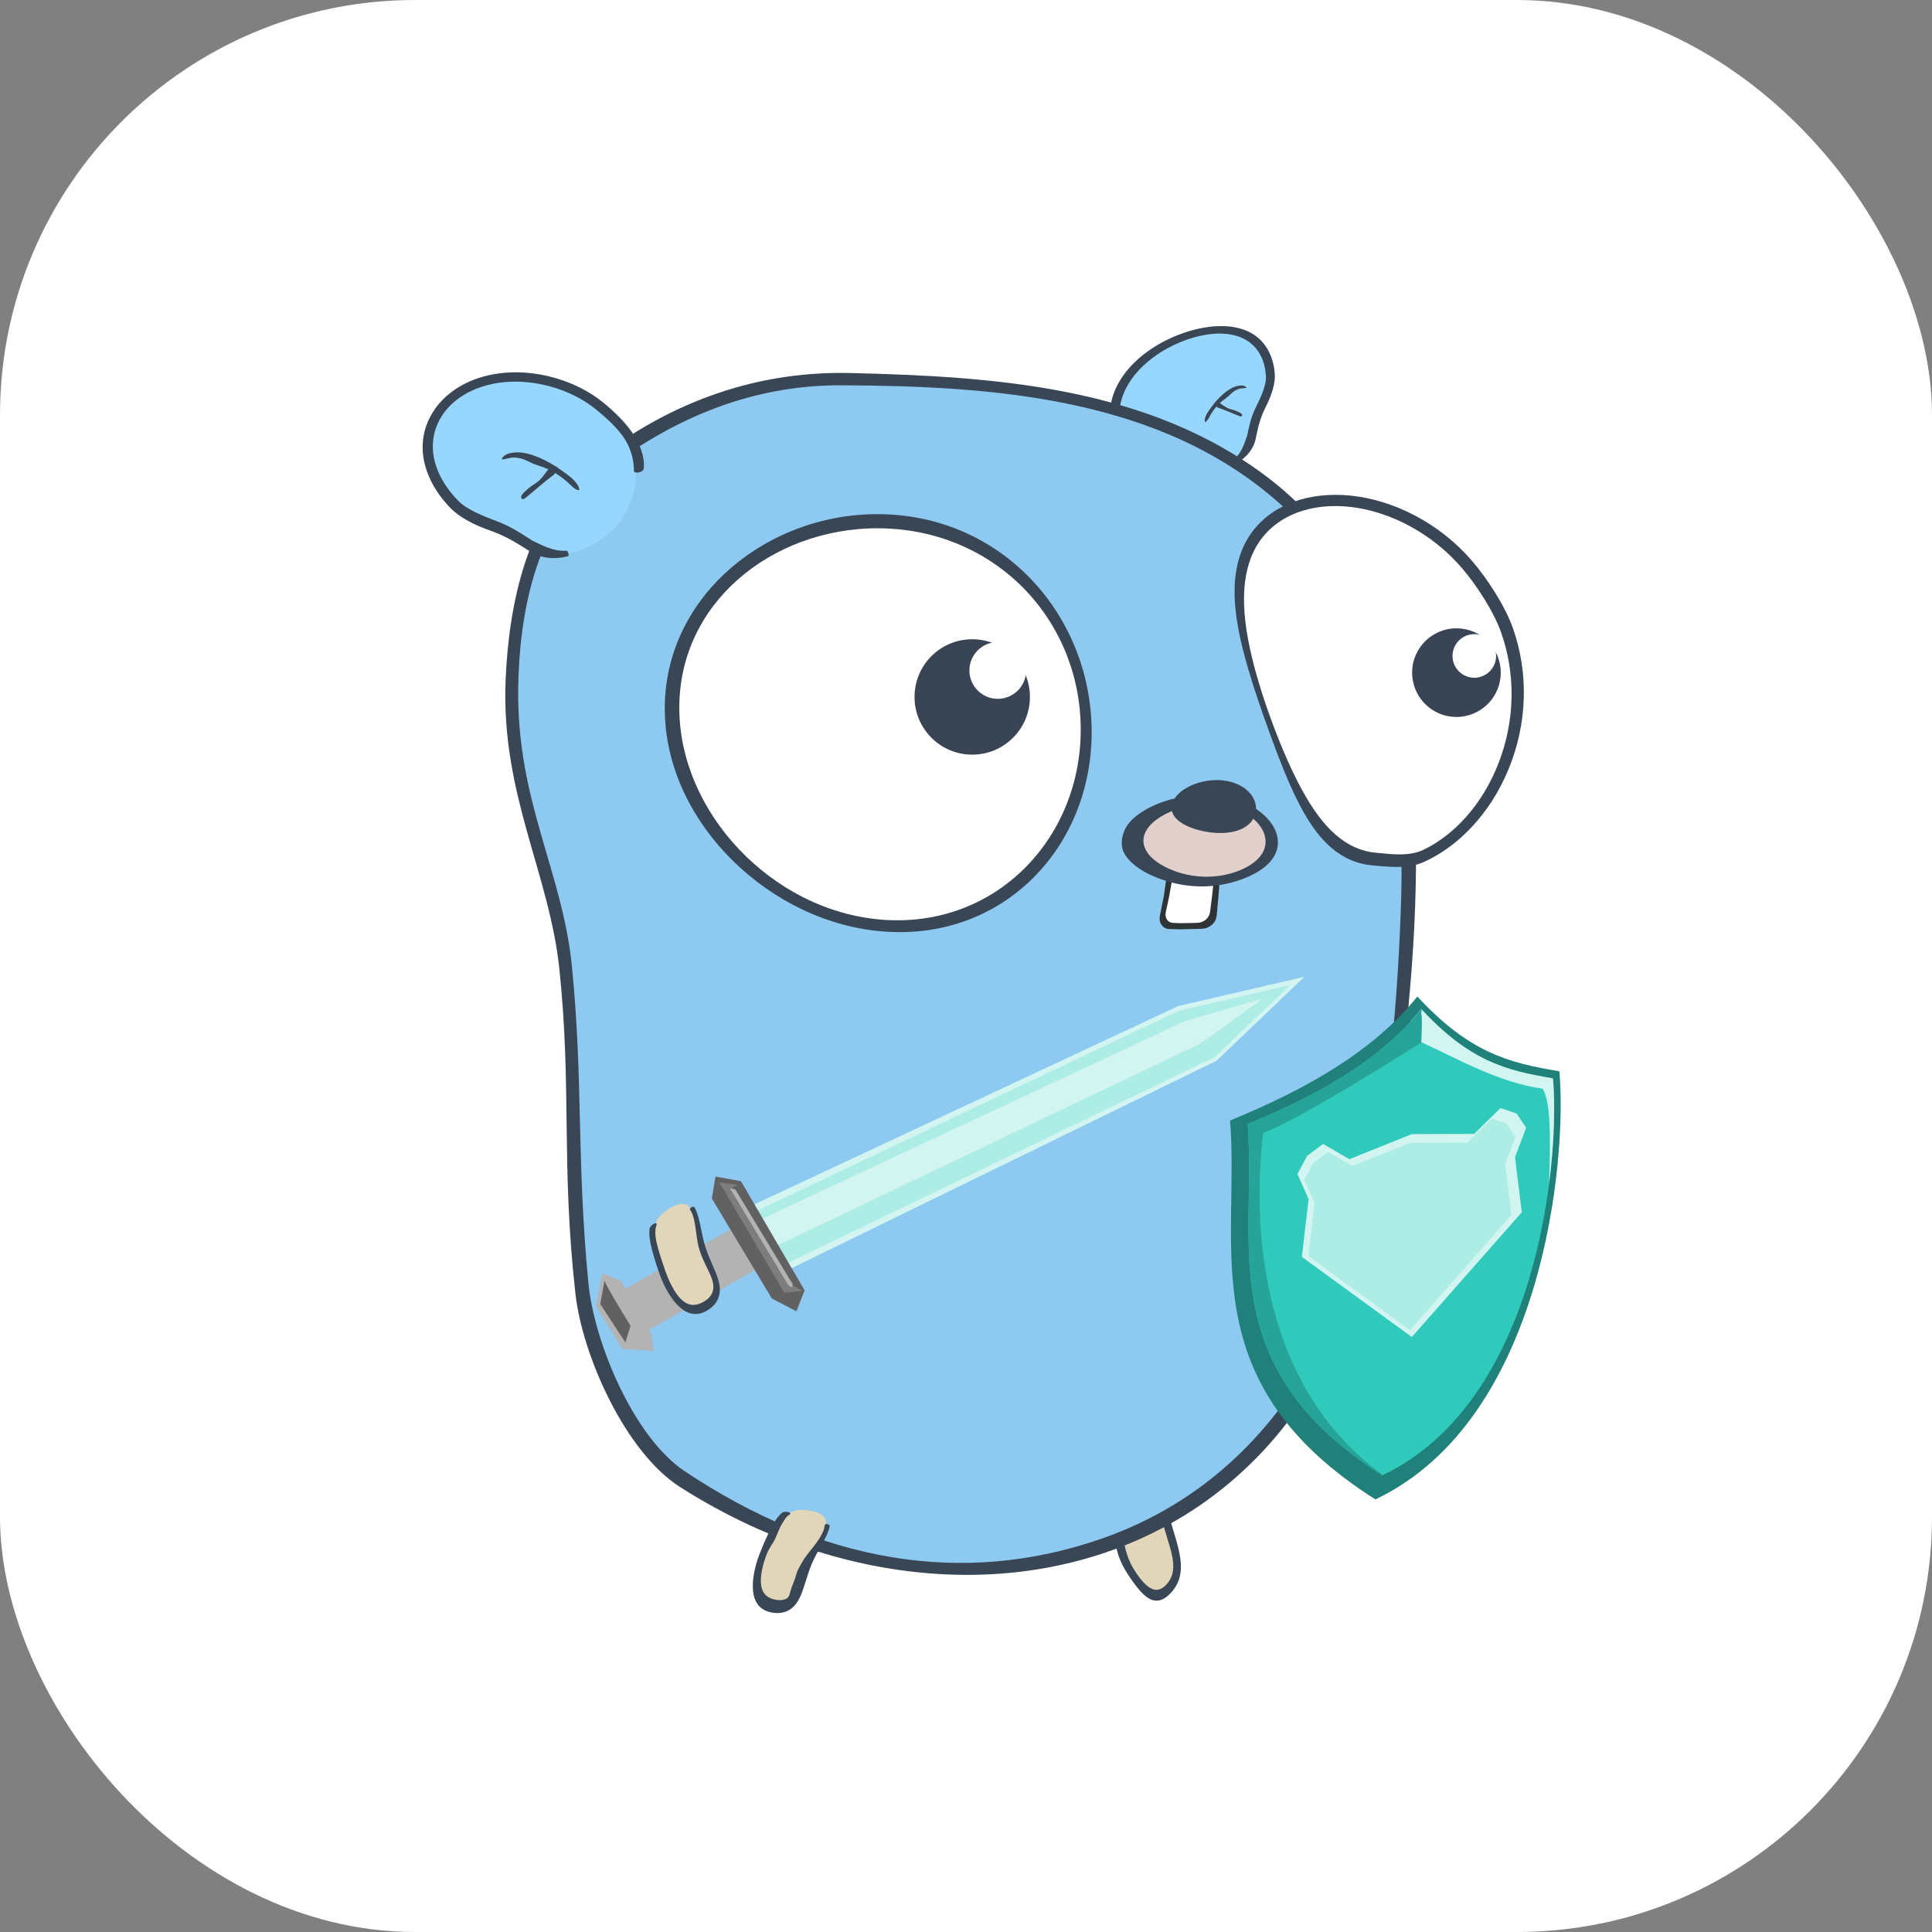<svg width="512" height="512" viewBox="0 0 512 512" fill="none" xmlns="http://www.w3.org/2000/svg">
<rect x="0" y="0" width="512" height="512" fill="#808080" stroke="none"/>
<g clip-path="url(#clip0_262_25)">
<rect width="512" height="512" rx="110" fill="white"/>
<path d="M292.963 390.32C296.102 396.288 294.947 403.156 295.536 408.255C296.125 413.355 298.441 416.654 300.274 419.217C302.107 421.78 303.713 423.468 305.355 424.009C306.997 424.55 308.646 423.963 310.45 421.953C312.254 419.944 312.98 417.652 312.952 415.029C312.925 412.407 312.116 409.469 311.057 405.937C309.998 402.405 308.823 398.244 306.393 393.671C303.962 389.098 300.637 383.746 295.249 378.476C289.861 373.205 283.127 369.048 277.248 365.653C271.368 362.258 266.311 359.612 262.347 357.663C258.384 355.714 255.42 354.48 253.276 353.94C251.132 353.401 249.798 353.547 249.324 354.385C248.851 355.223 249.56 356.616 251.5 358.49C253.44 360.363 256.667 362.721 261.212 365.55C265.758 368.378 271.731 371.647 277.744 375.643C283.757 379.639 289.823 384.353 292.963 390.32Z" fill="#394655"/>
<path d="M294.139 388.656C297.258 393.596 297.444 399.221 297.496 404.206C297.549 409.191 298.716 412.912 300.306 415.574C301.896 418.236 303.463 420.058 304.901 420.869C306.338 421.681 307.724 421.446 309.21 419.807C310.697 418.169 311.127 416.156 310.856 413.772C310.586 411.388 309.622 408.628 308.612 405.232C307.603 401.836 306.583 397.802 304.412 393.546C302.24 389.291 299.138 384.571 294.684 380.025C290.229 375.478 284.758 371.837 279.805 368.858C274.851 365.879 270.423 363.544 266.913 361.768C263.403 359.993 260.75 358.791 258.888 358.168C257.026 357.546 255.938 357.501 255.666 358.064C255.393 358.626 256.24 359.72 258.17 361.264C260.1 362.808 263.157 364.801 267.182 367.238C271.207 369.675 276.25 372.546 281.233 376.045C286.216 379.544 291.021 383.716 294.139 388.656Z" fill="#E1D6B9"/>
<path d="M297.077 117.169C298.178 119.79 300.317 121.893 302.827 123.398C305.337 124.903 308.173 125.841 310.937 126.28C313.701 126.719 316.423 126.657 319.122 125.971C321.822 125.285 325.014 124.177 327.294 122.24C329.573 120.303 330.381 117.888 330.865 115.668C331.348 113.448 331.733 110.941 333.214 107.92C334.695 104.9 336.027 101.836 335.91 99.603C335.793 97.371 335.266 95.324 334.29 93.562C333.314 91.801 331.982 90.488 330.383 89.568C328.784 88.648 326.916 88.12 324.855 87.944C322.794 87.768 320.539 87.942 318.161 88.459C315.783 88.976 313.284 89.833 310.738 91.078C308.193 92.322 305.838 93.841 303.774 95.603C301.71 97.366 299.937 99.375 298.62 101.576C297.303 103.776 296.448 106.17 296.237 108.622C296.026 111.074 295.976 114.547 297.077 117.169Z" fill="#96D6FF"/>
<path d="M312 88.849C314.073 88.023 316.107 87.419 318.07 87.016C320.687 86.48 323.173 86.303 325.447 86.497C327.722 86.692 329.785 87.255 331.56 88.247C333.335 89.239 334.82 90.655 335.925 92.559C337.031 94.463 337.658 96.683 337.831 99.106C338.005 101.529 337.065 104.625 335.395 107.913C333.726 111.202 333.265 113.961 332.755 116.368C332.246 118.766 330.648 120.967 327.737 122.803C327.401 123.013 326.669 122.122 326.925 121.889C329.187 119.867 329.739 117.461 330.502 115.463C330.983 113.304 331.367 110.865 332.823 107.923C334.28 104.981 335.591 101.997 335.486 99.823C335.381 97.65 334.876 95.653 333.931 93.937C332.986 92.221 331.689 90.946 330.13 90.05C328.571 89.154 326.747 88.636 324.731 88.465C322.716 88.294 320.511 88.465 318.182 88.968C317.018 89.22 315.819 89.558 314.604 89.981C313.389 90.405 312.152 90.915 310.904 91.52C308.41 92.734 306.108 94.214 304.088 95.932C302.067 97.65 300.33 99.612 299.042 101.755C297.753 103.898 296.918 106.225 296.707 108.61C296.496 110.995 296.436 114.37 297.498 116.919C298.371 119.012 299.901 120.79 301.826 122.123C302.185 122.371 300.732 123.902 299.639 123.232C297.601 121.982 296.214 119.975 295.331 117.854C294.137 114.985 293.975 111.343 294.182 108.658C294.388 105.973 295.301 103.358 296.723 100.974C298.145 98.59 300.065 96.432 302.31 94.551C304.556 92.67 307.128 91.06 309.916 89.752C310.613 89.425 311.31 89.126 312 88.849Z" fill="#394655"/>
<path d="M330.345 102.744C329.98 102.165 329.049 101.97 327.605 102.363C325.412 102.961 322.903 105.391 321.521 107.249C320.763 108.268 319.903 109.251 319.467 110.455C319.319 110.864 319.188 111.275 319.301 111.843C319.801 111.748 320.181 111.106 320.437 110.614C321.443 108.678 322.859 106.95 324.686 105.679C326.224 104.61 326.418 103.847 327.966 103.192C328.945 102.777 329.512 103.006 330.345 102.744Z" fill="#394655"/>
<path d="M321.783 106.871C321.358 106.41 322.162 107.822 322.694 108C324.694 108.666 326.612 109.564 328.582 110.306C329.223 110.547 329.408 109.882 328.866 109.537C328.315 109.187 327.744 108.95 327.147 108.73C326.587 108.524 325.981 108.444 325.439 108.199C324.398 107.728 323.833 107.093 322.821 106.563C322.474 106.381 322.01 107.116 321.784 106.872L321.783 106.871Z" fill="#394655"/>
<path d="M371.131 286.205C366.268 326.244 357.68 365.125 327.335 391.676C289.053 425.172 229.965 425.837 180.186 394.055C165.79 384.864 154.327 359.333 152.491 342.823C148.652 308.312 151.561 288.701 148.246 256.854C145.608 231.504 132.771 210.528 133.987 180.345C134.803 160.092 139.765 136.527 155.138 124.007C175.277 107.605 198.792 98.213 225.46 98.859C263.439 99.78 304.397 102.392 336.252 126.748C358.988 144.131 372.02 172.841 374.318 202.306C376.678 232.573 374.234 260.656 371.131 286.205Z" fill="#394655"/>
<path d="M361.617 323.211C353.492 360.033 331.112 394.353 291.43 407.939C254.559 420.563 217.347 413.839 181.479 389.911C167.827 380.803 157.413 355.587 155.916 339.943C152.765 307.015 154.579 286.646 151.579 256.254C149.076 230.886 136.948 212.502 137.327 182.415C137.575 162.751 142.021 139.438 157.075 127.24C176.146 111.787 197.986 101.977 223.103 102.103C262.901 102.303 307.775 105.193 339.459 133.744C368.427 159.847 372.554 205.811 371.21 241.695C370.102 271.292 367.204 297.892 361.617 323.211Z" fill="#8DC9F0"/>
<path d="M166.396 116.691C168.256 119.905 168.83 123.452 168.552 126.819C168.274 130.185 167.205 133.35 165.696 136.049C164.187 138.748 162.217 141.005 159.647 142.731C157.077 144.457 153.75 146.262 150.228 146.569C146.707 146.876 143.717 145.466 141.107 143.836C138.497 142.205 135.611 140.096 131.465 138.531C127.318 136.966 123.258 135.303 120.996 132.995C118.733 130.687 116.931 128.158 115.719 125.466C114.506 122.774 113.993 120.167 114.069 117.693C114.144 115.219 114.809 112.878 115.991 110.751C117.173 108.624 118.872 106.711 121.052 105.126C123.232 103.541 125.891 102.284 129.037 101.494C132.182 100.703 135.524 100.455 138.925 100.71C142.325 100.966 145.786 101.726 149.091 102.967C152.396 104.208 155.54 105.931 158.241 108.12C160.941 110.308 164.537 113.478 166.396 116.691Z" fill="#96D6FF"/>
<path d="M125.872 100.515C123.524 101.387 121.465 102.522 119.692 103.857C117.327 105.637 115.476 107.771 114.177 110.132C112.878 112.493 112.129 115.076 112.017 117.799C111.904 120.522 112.427 123.379 113.698 126.323C114.969 129.267 116.875 132.034 119.285 134.545C121.696 137.055 125.513 139.08 130.036 140.654C134.56 142.228 137.736 144.455 140.534 146.175C143.321 147.889 146.622 148.371 150.479 147.425C150.923 147.315 150.546 145.931 150.135 145.95C146.536 146.158 143.719 144.498 141.144 143.316C138.593 141.728 135.775 139.673 131.722 138.151C127.67 136.629 123.703 135.01 121.49 132.762C119.277 130.515 117.511 128.05 116.324 125.426C115.137 122.803 114.639 120.263 114.712 117.849C114.786 115.436 115.433 113.147 116.59 111.069C117.747 108.991 119.409 107.124 121.543 105.573C122.61 104.797 123.8 104.1 125.102 103.501C126.404 102.902 127.823 102.398 129.361 102.008C132.439 101.232 135.702 100.987 139.024 101.233C142.347 101.48 145.731 102.221 148.956 103.43C152.181 104.64 155.245 106.32 157.88 108.455C160.514 110.59 164.024 113.678 165.842 116.809C167.336 119.381 168.024 122.166 167.992 124.906C167.986 125.416 170.523 125.467 170.631 123.995C170.832 121.247 169.829 118.424 168.333 115.868C166.311 112.412 162.726 108.996 159.806 106.631C156.885 104.265 153.483 102.411 149.917 101.092C146.352 99.772 142.628 98.981 138.969 98.743C135.31 98.505 131.709 98.82 128.319 99.734C127.471 99.963 126.655 100.226 125.872 100.515Z" fill="#394655"/>
<path d="M132.962 121.746C133.224 120.719 134.502 119.988 136.816 119.88C140.33 119.716 145.181 122.101 148.099 124.18C149.7 125.32 151.434 126.357 152.649 127.923C153.061 128.455 153.448 128.999 153.553 129.888C152.771 129.987 151.906 129.222 151.296 128.62C148.892 126.247 145.986 124.376 142.691 123.374C139.919 122.532 139.27 121.501 136.679 121.272C135.039 121.127 134.314 121.734 132.962 121.746Z" fill="#394655"/>
<path d="M147.533 123.749C147.94 122.868 147.428 125.33 146.728 125.845C144.101 127.777 141.703 130.012 139.155 132.041C138.325 132.702 137.737 131.81 138.371 131.044C139.015 130.267 139.744 129.647 140.519 129.038C141.245 128.469 142.099 128.063 142.78 127.444C144.09 126.255 144.619 125.05 145.858 123.788C146.283 123.355 147.316 124.218 147.532 123.75L147.533 123.749Z" fill="#394655"/>
<path d="M214.712 400.351C212.686 399.983 211.1 400.102 209.853 400.619C208.607 401.135 207.691 402.047 206.904 403.207C206.117 404.367 205.444 405.771 204.768 407.28C204.092 408.788 203.431 410.403 202.785 412.028C202.14 413.653 201.643 415.219 201.323 416.683C201.003 418.148 200.849 419.51 200.927 420.71C201.004 421.91 201.32 422.947 201.986 423.759C202.652 424.57 203.672 425.155 205.123 425.443C206.574 425.731 207.748 425.58 208.674 425.09C209.6 424.601 210.274 423.772 210.785 422.707C211.295 421.642 211.643 420.344 212.021 418.91C212.399 417.476 212.823 415.908 213.493 414.28C214.163 412.652 215.186 411.078 216.16 409.585C217.135 408.092 218.044 406.68 218.533 405.425C219.023 404.169 219.093 403.074 218.519 402.21C217.946 401.347 216.739 400.719 214.712 400.351Z" fill="#E1D6B9"/>
<path d="M219.685 405.219C219.327 406.435 218.638 407.792 217.832 409.242C216.911 410.9 215.851 412.677 215.081 414.554C214.311 416.431 213.777 418.217 213.266 419.844C212.754 421.472 212.243 422.941 211.536 424.146C210.829 425.351 209.925 426.291 208.779 426.859C207.633 427.426 206.253 427.623 204.654 427.355C203.054 427.086 201.87 426.431 201.053 425.488C200.236 424.544 199.782 423.312 199.6 421.886C199.417 420.461 199.498 418.843 199.792 417.117C200.086 415.392 200.604 413.563 201.339 411.691C202.075 409.819 202.834 408.043 203.601 406.428C204.367 404.813 205.132 403.36 206.034 402.187C206.377 401.741 206.745 401.337 207.141 400.978C207.942 400.254 210.186 400.833 209.222 401.392C208.33 401.91 208.039 402.592 207.433 403.512C206.695 404.632 206.169 406.077 205.575 407.462C204.982 408.847 203.886 410.155 203.304 411.598C202.721 413.042 202.277 414.442 201.994 415.779C201.711 417.116 201.578 418.388 201.652 419.519C201.726 420.649 202.017 421.635 202.629 422.392C203.241 423.148 204.176 423.673 205.466 423.927C206.757 424.18 207.775 424.039 208.541 423.575C209.308 423.111 209.365 421.806 209.729 420.821C210.092 419.836 210.662 418.631 210.986 417.363C211.311 416.096 211.854 415.284 212.637 413.888C213.419 412.492 214.62 411.122 215.722 409.704C216.824 408.287 217.711 406.914 218.182 405.707C218.241 405.556 218.294 405.407 218.34 405.261C218.458 404.886 218.542 404.529 218.552 404.189C218.564 403.797 220.099 403.68 219.818 404.706C219.772 404.873 219.736 405.045 219.685 405.219Z" fill="#394655"/>
<path d="M176.2 189.216C176.418 196.548 178.249 203.624 181.356 210.189C184.463 216.754 188.846 222.81 194.163 228.057C199.479 233.304 205.728 237.74 212.584 241.007C219.44 244.274 226.903 246.369 234.67 246.895C242.437 247.421 249.777 246.32 256.416 243.834C263.055 241.347 268.993 237.476 273.936 232.514C278.879 227.552 282.827 221.5 285.483 214.691C288.138 207.882 289.498 200.316 289.275 192.363C289.052 184.41 287.268 176.83 284.242 169.987C281.215 163.145 276.948 157.041 271.75 151.99C266.552 146.939 260.424 142.941 253.655 140.245C246.886 137.55 239.474 136.154 231.704 136.262C223.934 136.37 216.537 137.963 209.813 140.7C203.088 143.437 197.038 147.32 191.983 152.074C186.928 156.828 182.87 162.455 180.133 168.719C177.396 174.983 175.981 181.884 176.2 189.216Z" fill="#394655"/>
<path d="M180.023 187.542C180.022 194.441 181.519 201.211 184.248 207.571C186.976 213.932 190.938 219.884 195.849 225.07C200.761 230.256 206.621 234.67 213.113 237.915C219.605 241.16 226.724 243.233 234.145 243.756C241.565 244.279 248.582 243.204 254.919 240.812C261.256 238.42 266.914 234.713 271.627 229.996C276.34 225.278 280.108 219.55 282.661 213.141C285.213 206.732 286.548 199.642 286.394 192.226C286.24 184.81 284.613 177.778 281.814 171.449C279.015 165.12 275.046 159.496 270.202 154.835C265.359 150.174 259.642 146.477 253.327 143.944C247.011 141.41 240.095 140.038 232.837 140.001C225.579 139.964 218.663 141.258 212.36 143.597C206.056 145.936 200.366 149.322 195.577 153.542C190.789 157.763 186.903 162.819 184.211 168.539C181.52 174.259 180.023 180.642 180.023 187.542Z" fill="white"/>
<path d="M257.651 199.99C249.206 199.99 242.36 193.143 242.36 184.697C242.36 176.251 249.206 169.404 257.651 169.404C266.096 169.404 272.941 176.251 272.941 184.697C272.941 193.143 266.096 199.99 257.651 199.99Z" fill="#394455"/>
<path d="M264.419 185.199C260.266 185.199 256.9 181.831 256.9 177.677C256.9 173.524 260.266 170.156 264.419 170.156C268.573 170.156 271.939 173.524 271.939 177.677C271.939 181.831 268.573 185.199 264.419 185.199Z" fill="white"/>
<path d="M327.186 155.883C327.041 161.687 328.224 167.958 329.991 174.438C331.758 180.919 334.055 187.619 336.377 194.023C338.699 200.427 341.053 206.504 343.606 211.698C346.159 216.892 348.953 221.202 352.4 224.294C355.847 227.386 359.657 228.989 363.769 229.338C367.88 229.687 373.029 230.397 377.432 228.395C381.836 226.393 386.179 223.275 390.048 219.141C393.917 215.006 397.311 209.853 399.801 203.796C402.291 197.739 403.635 191.355 403.819 185.015C404.003 178.675 403.025 172.382 400.946 166.49C398.867 160.598 394.156 153.333 390.032 148.558C385.908 143.783 380.836 139.721 375.075 136.677C369.314 133.632 363.42 131.89 357.84 131.332C352.259 130.775 346.991 131.403 342.458 133.121C337.925 134.84 334.13 137.647 331.474 141.459C328.819 145.271 327.331 150.08 327.186 155.883Z" fill="#394655"/>
<path d="M329.731 156.57C329.43 161.957 330.262 167.848 331.726 173.986C333.19 180.123 335.268 186.509 337.57 192.604C339.871 198.699 342.385 204.473 345.076 209.389C347.768 214.305 350.658 218.365 354.024 221.271C357.39 224.176 360.957 225.674 364.729 225.996C368.502 226.318 373.286 227.082 377.234 225.199C381.182 223.316 385.061 220.391 388.507 216.521C391.953 212.651 394.966 207.833 397.153 202.181C399.341 196.529 400.489 190.58 400.582 184.677C400.674 178.774 399.711 172.919 397.747 167.432C395.783 161.945 391.266 155.02 387.438 150.56C383.609 146.1 378.923 142.297 373.623 139.431C368.323 136.564 362.924 134.903 357.834 134.332C352.744 133.762 347.964 134.284 343.861 135.807C339.758 137.331 336.333 139.853 333.898 143.318C331.463 146.783 330.032 151.183 329.731 156.57Z" fill="white"/>
<path d="M382.395 189.447C376.216 187.47 372.809 180.858 374.785 174.679C376.761 168.5 383.372 165.093 389.551 167.069C395.729 169.046 399.136 175.658 397.16 181.837C395.185 188.017 388.574 191.424 382.395 189.447Z" fill="#394455"/>
<path d="M388.946 179.335C385.907 178.363 384.231 175.111 385.203 172.072C386.175 169.033 389.426 167.358 392.465 168.33C395.503 169.302 397.179 172.553 396.207 175.593C395.235 178.632 391.984 180.307 388.946 179.335Z" fill="white"/>
<path d="M197.236 323.752L160.996 344.17L167.173 355.137L203.413 334.719L197.236 323.752Z" fill="#B3B3B3"/>
<path d="M198.324 319.942L207.87 336.991L322.422 281.07L345.605 258.906L312.262 266.626L198.324 319.942Z" fill="#AEECE6"/>
<path d="M345.604 258.906L312.261 266.626L198.322 319.942L199.211 321.531L312.391 267.851L341.852 261.081L321.919 280.138L207.045 335.522L207.716 336.72L207.943 336.954L322.421 281.071L345.604 258.906Z" fill="#D3F5F1"/>
<path d="M201.775 323.094L313.998 270.609L334.741 264.58L318.253 276.46L205.321 330.364L201.775 323.094Z" fill="#D3F5F1"/>
<path d="M188.639 317.599L189.603 311.812L196.353 313.018L213.228 341.951L211.058 347.497L204.549 344.121L188.639 317.599Z" fill="#616161"/>
<path d="M195.43 313.992L190.666 313.365L207.84 342.579L212.864 342.078L209.384 340.35L193.818 315.026L195.43 313.992Z" fill="#7D7D7D"/>
<path d="M159.577 337.438L157.947 346.214L164.967 357.499L173.241 358L172.615 353.486L164.591 339.444L159.577 337.438Z" fill="#B3B3B3"/>
<path d="M160.204 339.318C160.33 340.447 167.099 351.355 167.099 351.355L165.72 355.743L159.076 345.587L160.204 339.318Z" fill="#616161"/>
<path d="M193.441 314.938L208.954 340.648L209.84 341.18L210.106 340.382L194.86 315.203L193.441 314.938Z" fill="#B3B3B3"/>
<path d="M320.102 228.555L315.286 228.617L312.478 228.555C311.583 228.536 310.785 228.961 310.204 229.587C309.623 230.214 309.337 231.081 309.201 232.028L308.435 237.389L307.371 242.769C307.179 243.738 307.434 244.592 307.904 245.213C308.374 245.835 309.095 246.189 309.944 246.209L312.777 246.277L318.379 246.146C319.454 246.121 320.452 245.704 321.184 245.062C321.916 244.421 322.349 243.548 322.436 242.596L322.926 237.258L323.323 231.928C323.394 230.979 322.97 230.13 322.375 229.521C321.78 228.913 320.97 228.549 320.102 228.555Z" fill="#2E3436"/>
<path d="M319.222 230.178L315.291 230.231L313.419 230.154C312.708 230.125 312.051 230.484 311.557 230.997C311.063 231.51 310.775 232.221 310.641 232.997L309.882 237.379L308.933 241.774C308.763 242.558 308.934 243.265 309.303 243.772C309.672 244.28 310.261 244.555 310.966 244.583L312.889 244.659L317.341 244.562C318.184 244.544 318.986 244.205 319.59 243.682C320.194 243.158 320.58 242.445 320.679 241.665L321.231 237.3L321.708 232.94C321.793 232.164 321.492 231.467 321.033 230.968C320.575 230.47 319.932 230.168 319.222 230.178Z" fill="white"/>
<path d="M297.302 224.011C297.437 225.729 298.495 227.284 299.999 228.684C301.504 230.084 303.581 231.325 305.988 232.341C308.394 233.358 311.109 234.139 313.858 234.557C316.608 234.974 319.394 235.021 322.132 234.691C324.87 234.36 327.322 233.703 329.451 232.891C331.579 232.079 333.368 231.116 334.776 230.047C336.185 228.979 337.227 227.795 337.884 226.474C338.542 225.152 338.815 223.69 338.576 222.114C338.337 220.538 337.599 219.001 336.458 217.589C335.318 216.176 333.785 214.891 331.983 213.821C330.182 212.751 328.115 211.898 325.835 211.338C323.554 210.779 321.056 210.513 318.323 210.603C315.59 210.693 312.862 211.129 310.273 211.848C307.683 212.567 305.243 213.575 303.209 214.806C301.175 216.038 299.503 217.456 298.527 219.058C297.528 220.698 297.188 222.547 297.302 224.011Z" fill="#394655"/>
<path d="M303.089 223.624C303.324 224.989 304.122 226.264 305.348 227.406C306.574 228.548 308.227 229.56 310.104 230.367C311.982 231.175 314.075 231.772 316.209 232.085C318.344 232.399 320.522 232.428 322.663 232.166C324.804 231.905 326.717 231.387 328.376 230.725C330.036 230.064 331.436 229.259 332.534 228.361C333.633 227.463 334.432 226.468 334.904 225.385C335.375 224.301 335.52 223.126 335.274 221.881C335.029 220.637 334.412 219.441 333.503 218.35C332.594 217.259 331.393 216.275 329.979 215.46C328.565 214.645 326.938 214 325.145 213.583C323.352 213.166 321.392 212.976 319.27 213.064C317.148 213.152 315.054 213.508 313.077 214.079C311.099 214.65 309.241 215.439 307.671 216.395C306.102 217.352 304.827 218.476 304.016 219.704C303.204 220.931 302.855 222.259 303.089 223.624Z" fill="#E1D0CB"/>
<path d="M310.681 215.293C311.024 216.272 311.768 217.14 312.797 217.873C313.826 218.607 315.137 219.206 316.559 219.665C317.981 220.124 319.508 220.445 321.003 220.616C322.498 220.787 323.96 220.807 325.33 220.655C326.7 220.504 327.856 220.196 328.834 219.767C329.813 219.338 330.614 218.788 331.245 218.142C331.876 217.495 332.337 216.749 332.606 215.923C332.874 215.098 332.948 214.191 332.766 213.232C332.584 212.273 332.16 211.355 331.518 210.524C330.877 209.694 330.018 208.953 328.981 208.351C327.943 207.75 326.726 207.289 325.374 207.015C324.023 206.741 322.537 206.655 320.97 206.795C319.403 206.935 317.903 207.288 316.548 207.801C315.192 208.314 313.98 208.988 312.999 209.769C312.018 210.551 311.268 211.44 310.847 212.382C310.427 213.323 310.339 214.315 310.681 215.293Z" fill="#394655"/>
<path d="M177.455 320.225C175.682 321.273 174.561 322.401 173.956 323.607C173.352 324.814 173.256 326.102 173.419 327.495C173.583 328.887 173.993 330.39 174.469 331.973C174.945 333.555 175.501 335.209 176.075 336.861C176.65 338.512 177.299 340.021 178.016 341.338C178.732 342.655 179.506 343.786 180.35 344.642C181.194 345.499 182.111 346.077 183.146 346.255C184.18 346.432 185.334 346.207 186.619 345.475C187.905 344.743 188.694 343.861 189.074 342.885C189.454 341.908 189.421 340.84 189.111 339.701C188.801 338.561 188.214 337.352 187.562 336.02C186.909 334.688 186.204 333.225 185.646 331.556C185.087 329.886 184.831 328.026 184.591 326.26C184.351 324.493 184.115 322.83 183.664 321.561C183.213 320.291 182.55 319.416 181.551 319.139C180.552 318.861 179.229 319.176 177.455 320.225Z" fill="#E1D6B9"/>
<path d="M184.4 320.65C184.925 321.804 185.291 323.281 185.631 324.905C186.019 326.762 186.38 328.8 187.025 330.723C187.671 332.646 188.436 334.345 189.114 335.911C189.792 337.477 190.366 338.922 190.619 340.296C190.873 341.67 190.805 342.972 190.31 344.152C189.815 345.331 188.9 346.383 187.515 347.227C186.13 348.07 184.805 348.35 183.57 348.171C182.336 347.993 181.186 347.358 180.116 346.399C179.045 345.441 178.048 344.164 177.141 342.667C176.235 341.171 175.429 339.448 174.761 337.551C174.093 335.654 173.505 333.814 173.028 332.091C172.551 330.369 172.179 328.769 172.093 327.292C172.061 326.73 172.075 326.184 172.14 325.653C172.272 324.582 174.347 323.55 173.984 324.604C173.648 325.58 173.6 326.61 173.73 327.709C173.887 329.049 174.281 330.494 174.739 332.016C175.197 333.539 175.732 335.129 176.285 336.718C176.837 338.306 177.461 339.757 178.15 341.024C178.839 342.291 179.584 343.379 180.396 344.202C181.207 345.026 182.09 345.582 183.085 345.753C184.08 345.924 185.189 345.708 186.425 345.004C187.662 344.299 188.421 343.451 188.786 342.511C189.152 341.572 189.121 340.545 188.822 339.45C188.524 338.354 187.96 337.19 187.332 335.909C186.704 334.628 186.026 333.222 185.489 331.616C184.952 330.01 184.706 328.221 184.475 326.522C184.244 324.822 184.017 323.224 183.583 322.003C183.529 321.85 183.471 321.703 183.411 321.562C183.254 321.202 183.084 320.876 182.87 320.613C182.622 320.309 183.706 319.215 184.165 320.176C184.239 320.331 184.325 320.485 184.4 320.65Z" fill="#394655"/>
<path d="M325.982 296.948C346.224 288.653 363.986 278.577 375.612 264.088C389.372 278.942 399.688 281.658 413.25 283.903C415.331 306.987 409.167 376.137 364.495 397.357C315.548 366.352 328.636 330.641 325.982 296.948Z" fill="#1F8179"/>
<path d="M330.631 297.87C349.4 290.179 365.87 280.836 376.65 267.4C389.409 281.174 398.975 283.693 411.55 285.774C413.48 307.179 407.765 371.298 366.342 390.975C320.955 362.225 333.091 329.112 330.631 297.87Z" fill="#30CABD"/>
<path d="M350.645 303.153L346.372 306.355L343.84 311.147L346.792 317.769L345.002 333.08L374.143 354.326L403.284 321.271L401.494 306.686L404.446 298.867L401.914 295.101L397.641 293.631L390.686 300.495L374.143 300.548L357.6 307.199L350.645 303.153Z" fill="#D3F5F1"/>
<path d="M351.94 305.246L347.993 308.203L345.654 312.628L348.381 318.745L346.727 332.886L373.641 352.508L400.556 321.979L398.902 308.508L401.629 301.287L399.29 297.809L395.343 296.451L388.92 302.791L373.641 302.84L358.363 308.982L351.94 305.246Z" fill="#AEECE6"/>
<path d="M376.65 267.398C376.22 267.934 375.778 268.462 375.33 268.985C375.246 269.083 375.16 269.18 375.075 269.278C374.637 269.784 374.192 270.283 373.737 270.777C373.736 270.779 373.736 270.78 373.734 270.781L376.136 275.929C386.839 280.877 397.256 286.897 408.846 288.519C410.842 291.955 410.993 300.098 410.52 313.708C411.98 302.404 412.113 292.527 411.581 286.182C411.53 286.038 411.484 285.891 411.43 285.751C410.648 285.621 409.877 285.489 409.117 285.353C408.36 285.218 407.612 285.078 406.873 284.931C406.823 284.921 406.774 284.909 406.724 284.899C406.03 284.76 405.342 284.616 404.663 284.462C403.94 284.299 403.224 284.125 402.514 283.94C402.429 283.918 402.346 283.891 402.261 283.868C401.636 283.702 401.014 283.532 400.397 283.345C400.248 283.3 400.102 283.245 399.953 283.199C399.396 283.025 398.838 282.847 398.284 282.652C398.216 282.628 398.147 282.599 398.078 282.574C397.455 282.351 396.834 282.118 396.214 281.865C396.03 281.79 395.846 281.702 395.663 281.624C395.148 281.406 394.633 281.188 394.118 280.945C394.074 280.924 394.03 280.898 393.985 280.877C393.339 280.57 392.693 280.249 392.045 279.899C391.855 279.797 391.663 279.677 391.473 279.571C390.969 279.29 390.466 279.009 389.959 278.7C389.789 278.596 389.616 278.475 389.445 278.367C388.909 278.03 388.373 277.692 387.831 277.32C387.123 276.834 386.411 276.317 385.692 275.767C385.67 275.75 385.647 275.73 385.625 275.713C384.927 275.177 384.222 274.613 383.51 274.012C382.776 273.392 382.034 272.737 381.283 272.043C380.534 271.352 379.775 270.623 379.006 269.852C379.005 269.851 379.004 269.85 379.003 269.849C378.23 269.074 377.446 268.258 376.65 267.398Z" fill="#D3F5F1"/>
<path d="M376.651 267.398C365.871 280.834 349.4 290.177 330.631 297.868C333.091 329.11 320.956 362.223 366.343 390.972C366.349 390.97 366.354 390.967 366.36 390.964C366.226 390.819 366.096 390.674 365.955 390.531C335.335 367.915 331.565 328.28 334.732 300.235C344.157 296.956 376.643 276.307 376.643 276.307C376.643 276.307 376.947 271.388 376.746 268.953C376.418 268.609 376.983 267.757 376.651 267.398Z" fill="#27A49A"/>
</g>
<defs>
<clipPath id="clip0_262_25">
<rect width="512" height="512" fill="white"/>
</clipPath>
</defs>
</svg>
